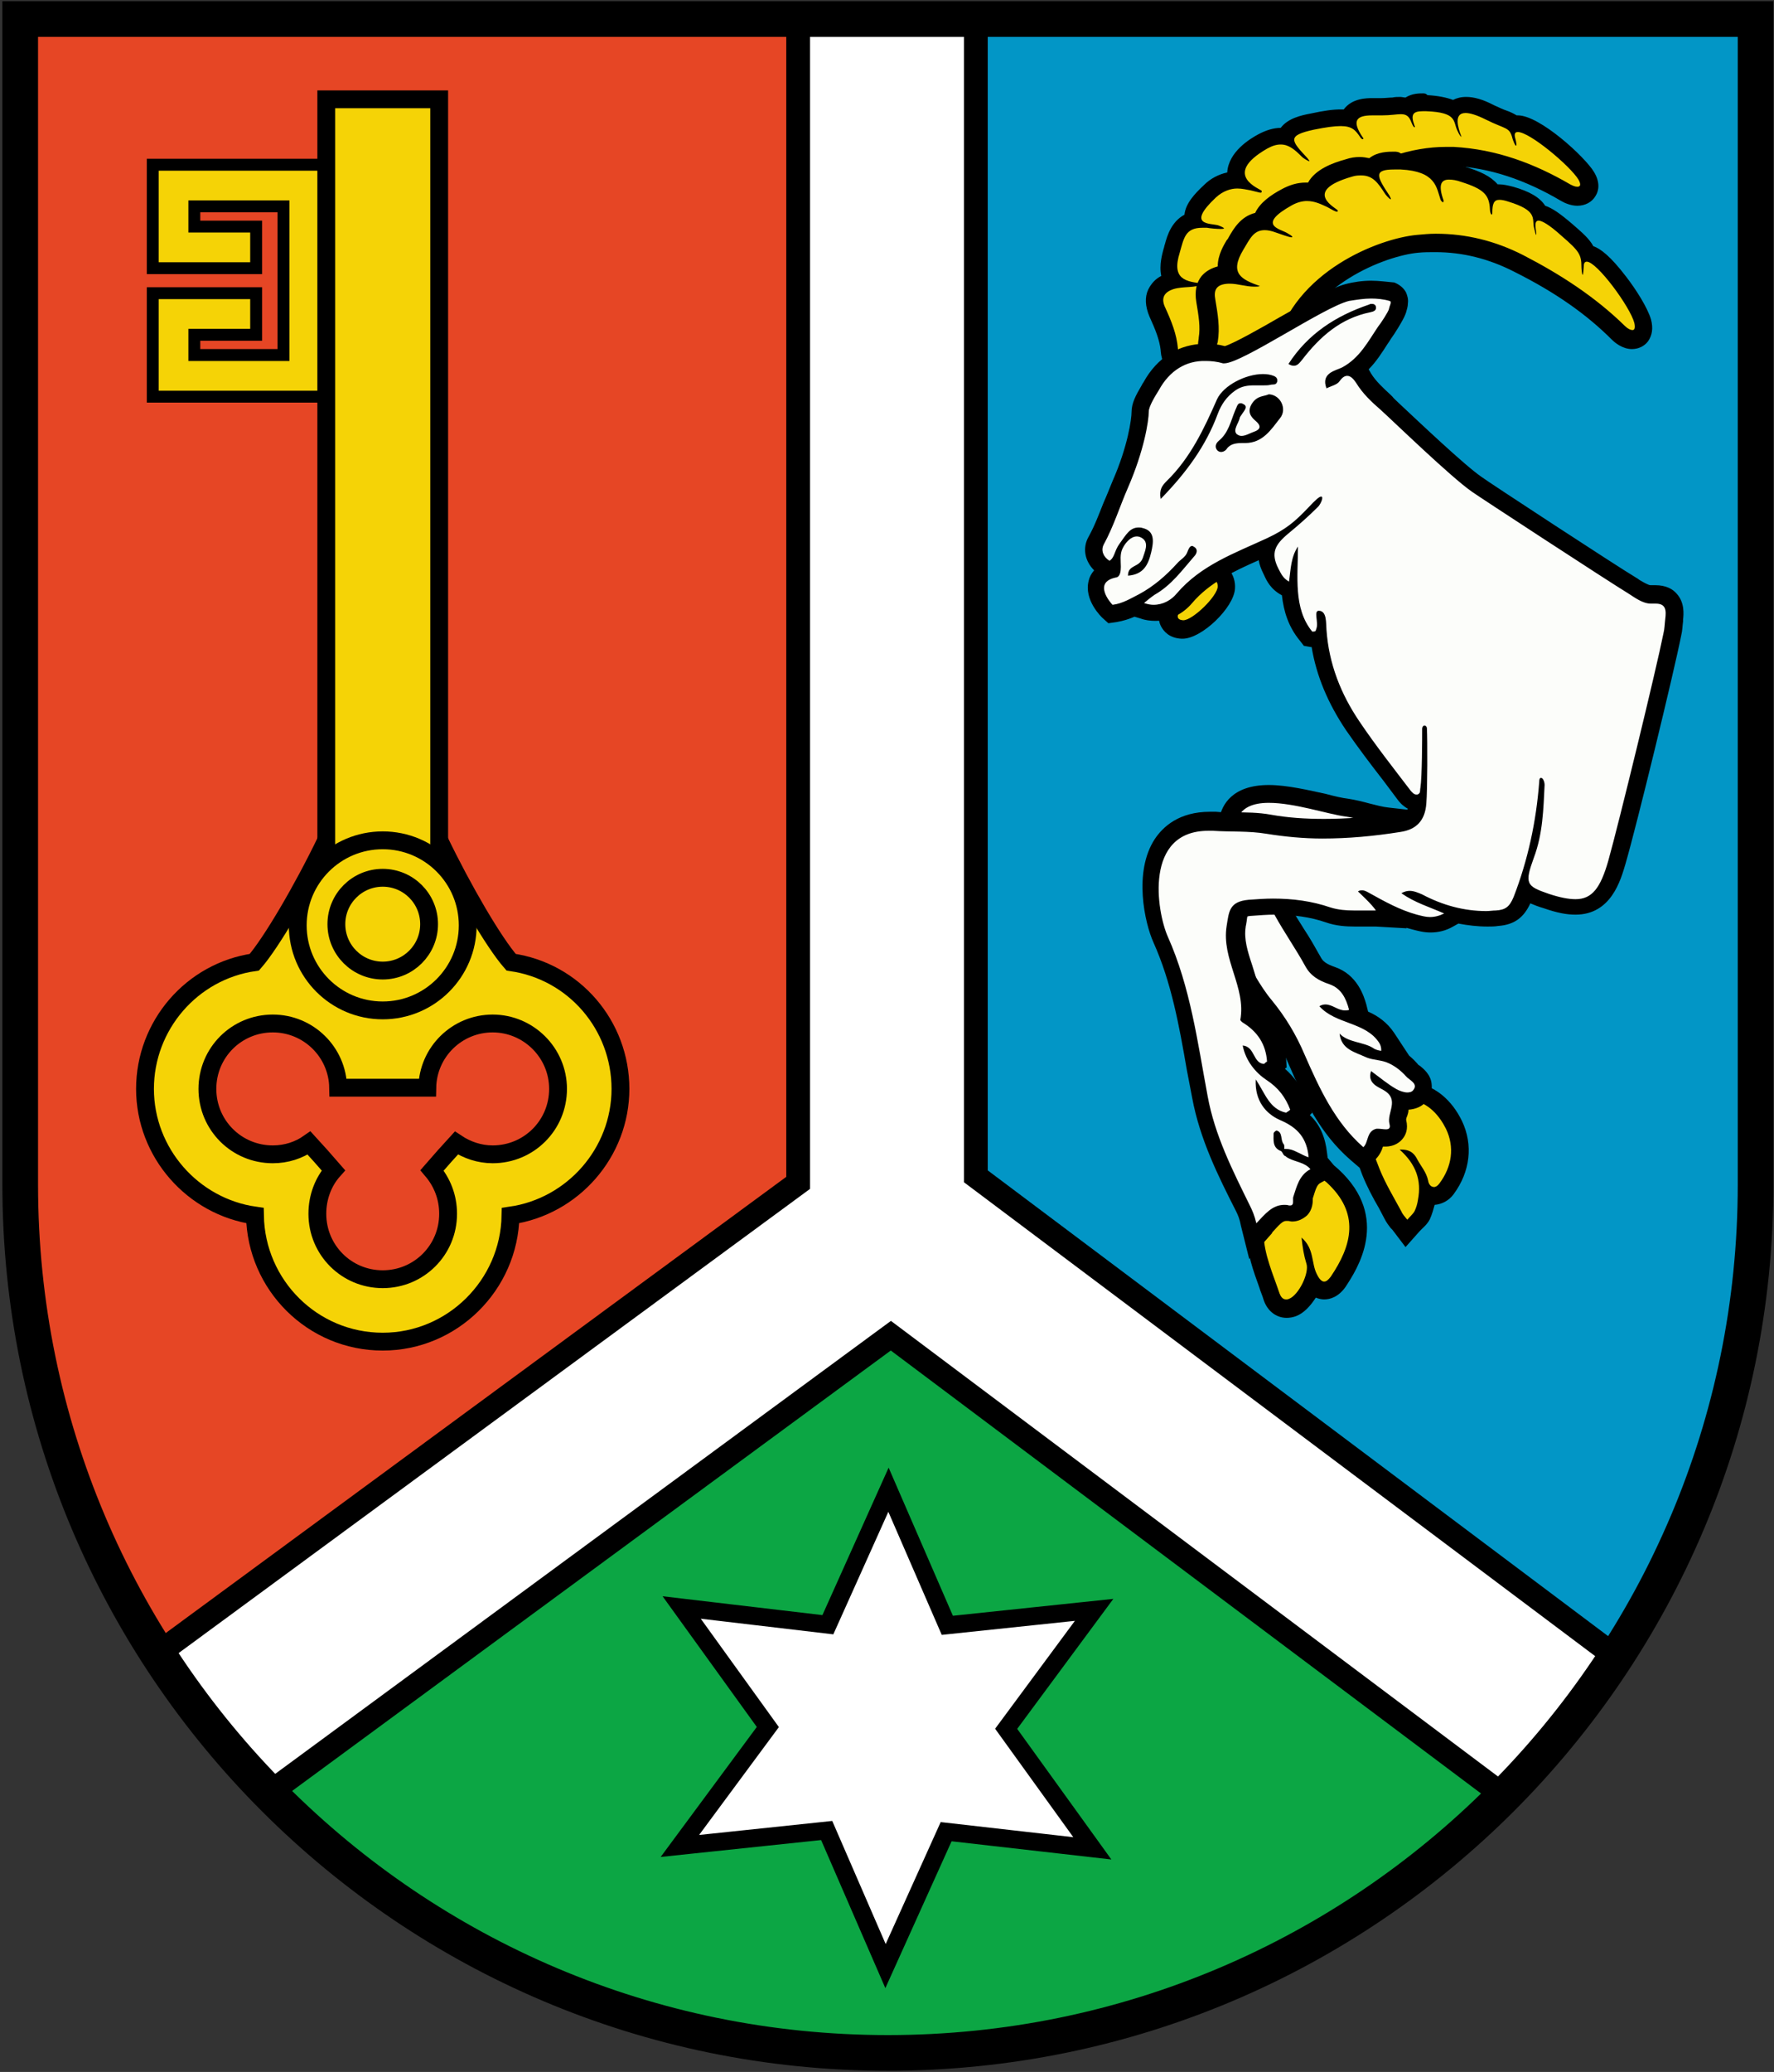 <?xml version="1.0" encoding="utf-8"?>
<!-- Generator: Adobe Illustrator 19.2.1, SVG Export Plug-In . SVG Version: 6.00 Build 0)  -->
<svg version="1.1" id="Layer_1" xmlns="http://www.w3.org/2000/svg" xmlns:xlink="http://www.w3.org/1999/xlink" x="0px" y="0px"
	 viewBox="0 0 298.5 348.4" style="enable-background:new 0 0 298.5 348.4;" xml:space="preserve">
<rect x="0" y="0" width="298.5" height="348.4" fill="#333333" stroke="none"/>
<style type="text/css">
	.st0{fill:#E64625;}
	.st1{fill:#0296C6;}
	.st2{fill:#0CA644;}
	.st3{fill:#FFFFFF;stroke:#000000;stroke-width:4;stroke-miterlimit:10;}
	.st4{fill:#FFFFFF;stroke:#000000;stroke-width:3;stroke-miterlimit:10;}
	.st5{fill:#F5D306;stroke:#000000;stroke-width:3;stroke-miterlimit:10;}
	.st6{fill:#F5D306;}
	.st7{fill:#FCFDFA;}
	.st8{fill:none;stroke:#000000;stroke-width:6;stroke-miterlimit:10;}
</style>
<g>
	<path class="st0" d="M149.3,3.2H3.4v196c0,29,13.5,62.9,28.1,85.7l118-77.8L149.3,3.2z"/>
	<path class="st1" d="M295.4,3.2H149.3l0.2,203.9l113,82.8c14.8-22.9,32.9-61.4,32.9-90.7V3.2z"/>
	<path class="st2" d="M31.5,284.9c33.5,41.5,77.1,60.3,117.9,60.3c40.5,0,93.1-25.8,113.1-55.3l-113-82.8L31.5,284.9z"/>
	<path class="st3" d="M164.3,3.2h-30v195.7L26.5,278.1c5.4,8.5,11.7,16.3,18.8,23.4l104.6-76.9L253.1,302c7-7.1,13.4-14.9,18.8-23.4
		l-107.7-80.8V3.2H164.3z"/>
</g>
<polygon class="st4" points="159.4,273.3 184.1,270.7 169.3,290.7 183.8,310.8 159.2,308 149,330.6 139.1,307.8 114.4,310.4 
	129.2,290.4 114.7,270.3 139.3,273.2 149.5,250.5 "/>
<g>
	<g>
		<g>
			<path class="st5" d="M86,161.8c-2.9-3.3-8.1-12.2-12.1-20.5l-9.5-19.9l-9.5,19.9c-4,8.3-9.3,17.3-12.1,20.5
				c-10.5,1.5-18.4,10.6-18.4,21.3s8,19.8,18.5,21.3c0.2,11.7,9.7,21.2,21.5,21.2c11.7,0,21.3-9.5,21.5-21.2
				c10.5-1.5,18.5-10.6,18.5-21.3S96.6,163.3,86,161.8z M82.9,194.1c-2.2,0-4.3-0.7-6.1-1.9l-2,2.2l-2.1,2.4c1.7,2,2.7,4.5,2.7,7.3
				c0,6.1-4.9,11-11,11c-6.1,0-11-4.9-11-11c0-2.8,1-5.4,2.7-7.3l-2.1-2.4l-2-2.2c-1.7,1.2-3.8,1.9-6.1,1.9c-6.1,0-11-4.9-11-11
				c0-6.1,4.9-11,11-11c6,0,10.9,4.8,11,10.8h7.5h7.5c0.1-6,5-10.8,11-10.8s11,4.9,11,11C93.9,189.2,89,194.1,82.9,194.1z"/>
		</g>
	</g>
	<g>
		<g>
			<polygon class="st6" points="25.7,66.7 25.7,49.3 43.1,49.3 43.1,56.3 32.7,56.3 32.7,59.7 47.7,59.7 47.7,34.7 32.7,34.7 
				32.7,38.1 43.1,38.1 43.1,45.1 25.7,45.1 25.7,27.7 57.7,27.7 57.7,66.7 			"/>
			<path d="M56.7,28.7v37h-30V50.3h15.4v5h-8.4h-2v2v1.4v2h2h13h2v-2v-23v-2h-2h-13h-2v2v1.4v2h2h8.4v5H26.7V28.7H56.7 M58.7,26.7
				h-34v19.4h19.4v-9H33.7v-1.4h13v23h-13v-1.4h10.4v-9H24.7v19.4h34V26.7L58.7,26.7z"/>
		</g>
	</g>
	<g>
		<rect x="54.9" y="16.7" class="st6" width="19" height="143.3"/>
		<path d="M72.4,18.2v140.3h-16V18.2H72.4 M75.4,15.2h-3h-16h-3v3v140.3v3h3h16h3v-3V18.2V15.2L75.4,15.2z"/>
	</g>
	<g>
		<circle class="st5" cx="64.4" cy="155.6" r="14.3"/>
		<circle class="st5" cx="64.4" cy="155.4" r="7.8"/>
	</g>
</g>
<g>
	<g>
		<path class="st6" d="M198.9,105.8c-1.3-0.1-1.9-0.7-2.1-1.2c-0.6-1.2,0.1-2.4,0.3-2.8c1.5-2.6,3.8-4.2,5.9-5.4
			c0.4-0.2,0.8-0.4,1.2-0.4c0.6,0,1.1,0.2,1.5,0.6c0.4,0.5,0.7,1.2,0.6,2c-0.1,2.4-4.9,7.1-7.3,7.1L198.9,105.8z"/>
		<path d="M204.3,97.6c0.4,0,0.6,0.5,0.6,1c0,1.6-4.2,5.7-5.8,5.7l0,0c-1.6-0.1-0.7-1.4-0.5-1.7c1.3-2.2,3.3-3.6,5.4-4.9
			C204,97.7,204.2,97.6,204.3,97.6 M204.3,94.6c-0.7,0-1.3,0.2-2,0.6c-2.3,1.3-4.8,3.1-6.5,5.9c-0.9,1.6-1.1,3-0.4,4.3
			c0.4,0.7,1.3,1.9,3.4,2h0.1h0.1c3.2,0,8.6-5.2,8.8-8.4l0,0c0.1-1.2-0.3-2.4-1-3.2C206.2,95,205.3,94.6,204.3,94.6L204.3,94.6z"/>
	</g>
	<g>
		<g>
			<path class="st6" d="M216.6,220.2c-0.5,0-1.9-0.2-2.5-2.1c-0.2-0.7-0.5-1.4-0.7-2c-1-2.7-2-5.4-2-8.5c0-1.4,0.4-2.7,1.3-3.5
				c0.8-0.8,2-1.3,3.3-1.3h0.3c0.7,0,0.8,0,0.9-0.9c0.1-0.8,0.3-1.7,0.7-2.6c0.9-2.6,2.7-2.9,3.4-2.9c1,0,2,0.4,2.9,1.3
				c7.2,6.6,4,13.4,1,17.9c-0.7,1-1.4,1.5-2.3,1.5l0,0c-0.7,0-1.4-0.4-2-1.1c-0.7,1.8-2.1,3.5-3.3,4
				C217.3,220.1,216.9,220.2,216.6,220.2z"/>
			<path d="M221.3,197.9c0.6,0,1.2,0.3,1.9,0.9c5.7,5.2,4.3,10.6,0.7,15.9c-0.4,0.5-0.7,0.8-1.1,0.8c-0.4,0-0.8-0.4-1.2-1.2
				c-1-1.9-0.4-4.3-2.6-6.2c0.2,1.8,0.4,3,0.8,4.3c0.6,1.6-1.3,5.4-2.9,6c-0.2,0.1-0.4,0.1-0.5,0.1c-0.6,0-0.9-0.5-1.1-1
				c-1.1-3.3-2.6-6.5-2.7-10.1c0-2.1,1.2-3.3,3.1-3.3h0.1c0.1,0,0.1,0,0.2,0c1.6,0,2.2-0.7,2.4-2.2c0.1-0.8,0.3-1.6,0.6-2.3
				C219.7,198.5,220.5,197.9,221.3,197.9 M221.3,194.9c-2.1,0-4,1.4-4.8,3.8c-0.3,0.9-0.5,1.7-0.7,2.5c-1.7,0-3.2,0.6-4.3,1.7
				c-0.8,0.8-1.7,2.2-1.7,4.6c0,3.3,1.1,6.2,2.1,9c0.2,0.7,0.5,1.3,0.7,2c0.6,1.9,2.1,3.1,3.9,3.1c0.5,0,1.1-0.1,1.6-0.3
				c1.3-0.5,2.4-1.7,3.3-3.1c0.5,0.2,1,0.3,1.4,0.3c1,0,2.4-0.4,3.6-2.1c1.9-2.9,7.7-11.6-1.2-19.8
				C223.7,195.2,222.3,194.9,221.3,194.9L221.3,194.9z"/>
		</g>
		<g>
			<path class="st6" d="M235.6,205.9c-0.1-0.1-0.2-0.3-0.3-0.4c-0.3-0.3-0.6-0.7-0.9-1.2c-0.3-0.6-0.7-1.3-1-1.9
				c-1-1.7-2-3.5-2.7-5.5c-1-2.7-1.7-4.5-0.8-5.9c0.8-1.2,2.3-1.3,3.8-1.3c0.1,0,0.1,0,0.2,0c-0.1-0.9-0.2-1.7-0.2-2.6
				c0-1.5,0.5-2.4,1-2.9c0.4-0.4,1.2-0.9,2.4-0.9c0.3,0,0.6,0,0.9,0.1c2.8,0.6,5.1,2.5,6.7,5.6c1.7,3.5,1.3,7.3-1.2,10.8
				c-0.6,0.7-1.3,1.2-2.1,1.2c-0.4,0-0.7-0.1-1-0.3c0,0.4-0.1,0.7-0.2,1.1v0.2c-0.1,0.7-0.3,1.5-0.7,2.2c-0.3,0.6-0.7,1-1.1,1.3
				c-0.1,0.1-0.2,0.2-0.3,0.3l-1.2,1.3L235.6,205.9z"/>
			<path d="M237,184.9c0.2,0,0.4,0,0.7,0.1c2.7,0.5,4.5,2.6,5.6,4.8c1.5,3.1,1,6.4-1.1,9.2c-0.3,0.4-0.6,0.6-0.9,0.6
				c-0.5,0-0.9-0.4-1-1.1c-0.3-1.4-1.2-2.4-1.8-3.5c-0.4-0.8-1-1.7-2.7-1.7c-0.1,0-0.2,0-0.3,0c2.8,2.5,3.7,5.2,3.1,8.4
				c-0.1,0.7-0.3,1.4-0.6,2c-0.3,0.5-0.8,0.9-1.2,1.4c-0.4-0.5-0.8-0.9-1-1.4c-1.3-2.4-2.7-4.7-3.7-7.2c-1.7-4.3-1.8-5.1,1.6-5.1
				c0.6,0,1.3,0,2.2,0.1c-0.6-1.4-0.6-2.8-0.7-4.1C235.1,185.8,235.7,184.9,237,184.9 M237,181.9L237,181.9c-1.4,0-2.5,0.5-3.4,1.4
				c-0.7,0.7-1.5,1.9-1.4,4c0,0.4,0,0.7,0,1.1c-1.2,0.1-2.7,0.5-3.6,1.9c-1.4,2-0.5,4.2,0.6,7.2c0.8,2,1.8,3.9,2.8,5.6
				c0.3,0.6,0.7,1.3,1,1.9c0.3,0.6,0.7,1.1,1,1.5c0.1,0.1,0.2,0.2,0.3,0.3l2.2,2.9l2.4-2.7c0.1-0.1,0.2-0.2,0.3-0.3
				c0.4-0.4,1-0.9,1.4-1.7c0.4-0.9,0.6-1.7,0.8-2.4c1.2-0.1,2.4-0.7,3.2-1.8c2.8-3.8,3.3-8.3,1.4-12.3c-1.7-3.5-4.4-5.8-7.7-6.4
				C237.8,182,237.4,181.9,237,181.9L237,181.9L237,181.9z"/>
		</g>
	</g>
	<g>
		<path class="st6" d="M199,61.5c-0.8,0-2.1-0.4-2.3-2.7s-1.1-4.4-2-6.3c-0.6-1.3-0.7-2.3-0.2-3.3c0.4-0.9,1.3-1.6,2.6-2
			c0.1,0,0.1,0,0.2-0.1c-0.8-1.2-0.9-2.8-0.2-5c0.1-0.2,0.1-0.5,0.2-0.7c0.5-1.7,1.1-3.7,3.4-4.4c-0.3-1.3,0.6-2.8,2.9-4.9
			c1.3-1.2,2.8-1.8,4.6-1.9c-0.1-0.3-0.2-0.7-0.2-1c0-1.9,1.4-3.6,4.5-5.4c1.1-0.6,2.1-0.9,3.1-0.9c0.3,0,0.6,0,0.8,0.1l0,0
			c0.5-1.5,2.4-2,4.4-2.5c2.2-0.4,3.6-0.6,4.8-0.6c0.5,0,0.9,0,1.3,0.1c0-0.1,0.1-0.3,0.2-0.4c0.8-1.4,2.5-1.6,3.8-1.6
			c0.2,0,0.5,0,0.8,0s0.5,0,0.8,0c0.8,0,1.4-0.1,2-0.1c0.5,0,0.9-0.1,1.2-0.1c0.5,0,0.9,0.1,1.3,0.2c0.8-0.8,2-0.8,2.6-0.8
			c0.2,0,0.4,0,0.6,0c2.2,0.1,3.6,0.4,4.6,1c0.4-0.4,1-0.8,2.1-0.8c1,0,2.4,0.4,4.1,1.3c1,0.5,1.7,0.8,2.2,1c0.8,0.3,1.4,0.6,1.9,1
			c0.2-0.1,0.4-0.1,0.6-0.1c2.8,0,10.1,6.4,11.5,8.8c0.6,1,0.7,1.8,0.3,2.5c-0.3,0.6-1,1-1.8,1c-0.9,0-1.7-0.4-2-0.6
			c-6.3-3.7-12.5-5.7-18.9-6.1c-0.4,0-0.8,0-1.2,0c-5,0-10.6,1.7-16.1,4.9c-7.1,4.1-17.7,14.4-17.7,25.7V58l-1.2,0.3
			c-0.6,0.1-1.9,0.7-3.2,1.2c-1.7,0.7-3.7,1.4-5.2,1.9C199.5,61.4,199.3,61.5,199,61.5z"/>
		<path d="M239.4,18.7c0.2,0,0.4,0,0.6,0c5.2,0.2,4.5,1.7,5.2,3.2c0.3,0.7,0.6,1.1,0.7,1.1c0,0,0-0.1-0.1-0.3
			c-0.4-1.1-1.3-3.7,0.8-3.7c0.7,0,1.8,0.3,3.4,1.1c3.4,1.7,4,1.2,4.5,3.2c0.1,0.3,0.4,1.2,0.6,1.2c0.1,0,0.1-0.4-0.2-1.5
			c-0.1-0.6,0.1-0.8,0.5-0.8c2,0,8.8,5.7,10.2,8c0.5,0.9,0.3,1.2-0.2,1.2c-0.4,0-0.8-0.2-1.2-0.4c-6-3.5-12.4-5.9-19.6-6.3
			c-0.4,0-0.9,0-1.3,0c-5.9,0-11.8,2.2-16.9,5.1c-6.2,3.6-18.5,14-18.5,27c-1.5,0.3-5.7,2.3-8.5,3.1c-0.1,0-0.3,0.1-0.4,0.1
			c-0.7,0-0.8-0.9-0.8-1.4c-0.2-2.4-1.1-4.6-2.1-6.8c-0.7-1.4-0.5-2.6,1.4-3.2c1.7-0.5,3.5-0.1,5.2-0.9c-3.2-0.3-5.6-0.7-4.2-5.2
			c0.7-2.4,0.9-4.2,3.8-4.2c0.2,0,0.5,0,0.8,0c0.5,0.1,1.6,0.2,2.3,0.2s0.9-0.1-0.4-0.6c-1.3-0.4-5.5,0.1-0.4-4.7
			c1.2-1.1,2.5-1.5,3.6-1.5c0.8,0,1.6,0.2,2.2,0.3c0.9,0.2,1.5,0.4,1.7,0.4s0.2-0.1,0.2-0.3c-0.1-0.3-6.9-2.6,0.9-7.1
			c0.9-0.5,1.6-0.7,2.3-0.7c1.4,0,2.4,0.9,3.6,2.1c0.2,0.2,1,0.7,1.2,0.7c0.1,0,0-0.1-0.3-0.5c-2.8-3-3.5-3.8,1.1-4.8
			c2-0.4,3.4-0.6,4.5-0.6c1.9,0,2.5,0.7,3.3,1.9c0.1,0.2,0.3,0.3,0.4,0.3c0.1,0,0.2-0.1,0-0.3c-1.9-2.8-1.1-3.7,1.6-3.7
			c0.2,0,0.4,0,0.7,0s0.6,0,0.9,0c1.5,0,2.5-0.2,3.2-0.2c0.9,0,1.4,0.3,1.8,1.4c0.2,0.5,0.4,0.8,0.5,0.8s0.1-0.1,0-0.3
			C237.3,19.2,237.8,18.7,239.4,18.7 M239.4,15.7c-0.6,0-1.8,0-2.9,0.7c-0.3,0-0.6-0.1-0.9-0.1c-0.4,0-0.9,0-1.3,0.1
			c-0.5,0-1.2,0.1-1.9,0.1c-0.2,0-0.5,0-0.7,0c-0.3,0-0.6,0-0.8,0l0,0c-0.9,0-3.4,0-4.8,1.9c-0.1,0-0.3,0-0.5,0
			c-1.3,0-2.8,0.2-5.1,0.7c-1.6,0.3-3.8,0.8-5,2.4c-1.2,0-2.5,0.4-3.8,1.1s-5,2.9-5.2,6.4c-1.4,0.3-2.8,1-3.9,2.1
			c-1.6,1.5-3.1,3.1-3.3,5c-2.2,1.2-2.9,3.5-3.3,5c-0.1,0.2-0.1,0.5-0.2,0.7c-0.2,0.8-0.8,2.7-0.4,4.6c-1,0.5-1.7,1.3-2.2,2.3
			c-0.6,1.3-0.5,2.8,0.2,4.5c1,2.2,1.7,3.9,1.9,5.7V59c0.3,3.9,3.2,4.1,3.8,4.1c0.4,0,0.8-0.1,1.2-0.2c1.7-0.5,3.6-1.2,5.4-1.9
			c1.1-0.4,2.6-1,3-1.1l2.3-0.5V57c0-12,12.2-21.7,17-24.4c5.4-3.1,10.7-4.7,15.4-4.7c0.4,0,0.8,0,1.1,0c6.1,0.3,12.1,2.3,18.2,5.9
			c0.5,0.3,1.6,0.8,2.7,0.8c1.3,0,2.5-0.6,3.1-1.7c0.5-0.8,0.8-2.2-0.3-4c-1.5-2.5-9.1-9.5-12.8-9.5c-0.1,0-0.2,0-0.2,0
			c-0.5-0.3-1.1-0.6-1.7-0.8c-0.6-0.2-1.2-0.5-2.1-0.9c-1.9-1-3.4-1.4-4.7-1.4c-0.9,0-1.6,0.2-2.2,0.5c-1.1-0.4-2.5-0.7-4.3-0.8
			C239.9,15.7,239.7,15.7,239.4,15.7L239.4,15.7L239.4,15.7L239.4,15.7z"/>
	</g>
	<g>
		<path class="st6" d="M205.5,60.4c-1,0-1.5-0.4-1.8-0.8c-0.7-0.9-0.5-1.9-0.4-2.5c0.4-2.1,0.1-4.2-0.4-6.6
			c-0.2-1.4-0.1-2.4,0.6-3.2c0.6-0.8,1.6-1.2,3-1.3c0.1,0,0.1,0,0.2,0c-0.5-1.4-0.1-2.9,1.1-4.9c0.1-0.2,0.3-0.4,0.4-0.6
			c0.9-1.6,2-3.3,4.3-3.4c0.1-1.3,1.3-2.5,4-4c1.1-0.6,2.2-0.9,3.3-0.9c0.5,0,1,0.1,1.5,0.2c0-0.1,0-0.1,0-0.2
			c0.4-2.2,3.4-3.3,5.6-4c0.7-0.2,1.4-0.3,2-0.3c0.8,0,1.4,0.2,2,0.4c0.7-1.2,2.2-1.3,3.7-1.3c0.4,0,0.8,0,1.2,0
			c3.3,0.2,5.1,1,6.2,2.2c0.4-0.3,1-0.5,1.8-0.5c0.7,0,1.5,0.2,2.6,0.5c2.5,0.8,4.2,1.6,5.1,3.1c0.3-0.1,0.5-0.1,0.9-0.1
			c0.5,0,1.1,0.1,2,0.4c3,0.9,4.3,1.9,4.9,3.1c0.9,0.1,2,0.7,4.6,2.9c1.9,1.6,3,2.6,3.5,3.9c3,0.4,8.6,9.1,9.3,11.4
			c0.1,0.4,0.4,1.5-0.2,2.4c-0.4,0.5-0.9,0.7-1.5,0.7c-1.1,0-2-0.8-2.4-1.2c-4.3-4.3-9.7-8-16.8-11.6c-4.5-2.3-9.2-3.5-14-3.5
			c-1,0-2,0.1-3.1,0.2c-6,0.6-19.5,5.7-22.5,17.6l-0.3,1.2h-1.2c-0.7,0-2,0.2-3.4,0.3C209.3,60.1,207.2,60.4,205.5,60.4L205.5,60.4z
			"/>
		<path d="M234.6,28.5c0.3,0,0.7,0,1.1,0c5.9,0.3,6,3,6.7,5.1c0.1,0.2,0.3,0.4,0.4,0.4c0.1,0,0.1-0.1,0.1-0.3
			c-0.9-2.5-0.5-3.5,0.9-3.5c0.6,0,1.3,0.1,2.1,0.4c3.8,1.2,4.7,2.2,4.8,4.6c0,0.5,0.2,0.9,0.3,0.9c0,0,0.1-0.1,0.1-0.3
			c0-1.6,0.3-2.2,1.2-2.2c0.4,0,0.9,0.1,1.5,0.3c4.9,1.5,4,2.8,4.3,4.3c0.2,0.8,0.3,1.3,0.4,1.3c0,0,0-0.1,0-0.3
			c-0.1-0.9-0.4-2.1,0.4-2.1c0.5,0,1.7,0.6,3.9,2.6c2.9,2.5,3.3,3.1,3.3,5.2c0,0.3,0.1,1.3,0.2,1.3s0.1-0.4,0.2-1.5
			c0-0.5,0.2-0.7,0.5-0.7c1.7,0,7.3,7.6,8,10.3c0.2,0.9,0,1.2-0.3,1.2c-0.4,0-0.9-0.3-1.3-0.7c-5-4.9-10.9-8.7-17.1-11.9
			c-4.7-2.4-9.6-3.6-14.7-3.6c-1.1,0-2.1,0.1-3.2,0.2c-6.4,0.6-20.6,6.1-23.8,18.7h-0.1c-1.6,0-6,0.8-8.9,0.9l0,0
			c-1.1,0-0.9-1-0.7-1.6c0.4-2.4,0-4.7-0.4-7.1c-0.3-1.6,0.1-2.6,2.2-2.7c0.1,0,0.1,0,0.2,0c1.4,0,2.7,0.5,4.2,0.5
			c0.3,0,0.6,0,0.9-0.1c-3.1-1.1-5.2-2.1-2.8-6.1c1.1-1.8,1.7-3.3,3.6-3.3c0.5,0,1.1,0.1,1.9,0.4c0.6,0.2,2.2,0.8,2.6,0.8
			c0.3,0,0.2-0.2-0.7-0.7c-1.1-0.7-5.3-1.3,0.8-4.7c0.9-0.5,1.8-0.7,2.5-0.7c1.4,0,2.5,0.6,3.4,1c0.9,0.5,1.4,0.8,1.7,0.8
			c0.1,0,0.1-0.1,0.1-0.2c0-0.3-6.3-3.2,2.4-5.7c0.6-0.2,1.1-0.2,1.6-0.2c1.9,0,2.8,1.3,3.9,3c0.1,0.2,0.8,1,1,1
			c0.1,0,0-0.2-0.2-0.6C231.6,29.6,231.1,28.5,234.6,28.5 M234.6,25.5L234.6,25.5c-1,0-2.8,0-4.2,1.1c-0.5-0.1-1-0.2-1.6-0.2
			c-0.8,0-1.5,0.1-2.4,0.4c-2.2,0.6-5.1,1.7-6.3,3.9c-0.1,0-0.3,0-0.4,0c-1.4,0-2.7,0.4-4,1.1c-1.9,1-3.7,2.3-4.5,4
			c-2.4,0.6-3.6,2.6-4.4,4c-0.1,0.2-0.2,0.4-0.4,0.6c-0.4,0.7-1.5,2.4-1.5,4.4c-1.1,0.3-2,0.8-2.7,1.6c-0.9,1.1-1.2,2.6-0.9,4.4
			c0.4,2.4,0.7,4.2,0.4,6v0.1c-0.1,0.6-0.4,2.3,0.7,3.7c0.7,0.9,1.8,1.3,3,1.3l0,0h0.1c1.7,0,3.8-0.3,5.7-0.5
			c1.3-0.2,2.6-0.3,3.2-0.3l2.4,0.1l0.6-2.3c2.8-11,15.8-15.9,21.2-16.4c1-0.1,1.9-0.1,2.9-0.1c4.6,0,9,1.1,13.3,3.3
			c7,3.5,12.2,7.2,16.4,11.4c0.5,0.5,1.8,1.6,3.4,1.6c1.1,0,2.1-0.5,2.7-1.3c0.7-1,0.9-2.2,0.5-3.7c-0.6-2-2.5-5-4.2-7.2
			c-2.6-3.4-4.3-4.7-5.5-5.1c-0.7-1.3-1.9-2.3-3.5-3.7c-2.1-1.8-3.4-2.7-4.6-3.1c-0.9-1.4-2.6-2.4-5.4-3.2c-0.8-0.2-1.6-0.4-2.4-0.4
			c-0.1,0-0.2,0-0.2,0c-1.2-1.4-3-2.2-5.3-2.9c-1.2-0.4-2.2-0.5-3-0.5c-0.6,0-1.1,0.1-1.5,0.2c-1.4-1.1-3.4-1.8-6.4-1.9
			C235.4,25.5,234.9,25.5,234.6,25.5L234.6,25.5L234.6,25.5z"/>
	</g>
	<g>
		<g>
			<path class="st7" d="M222.8,141.1c-5,0-10.1-0.5-15-1.4l-1.5-0.3l0.3-1.5c0.4-2,2-4.3,6.9-4.3c3,0,6.5,0.8,9.3,1.5
				c1.4,0.3,2.8,0.7,3.8,0.8c1.2,0.2,2.3,0.5,3.4,0.8c1.2,0.3,2.3,0.6,3.5,0.8l12.5,1.4l-12.5,1.6
				C230,140.8,226.4,141.1,222.8,141.1C222.9,141.1,222.9,141.1,222.8,141.1z"/>
			<path d="M213.5,135c4.3,0,9.9,1.9,12.9,2.3c2.3,0.3,4.5,1.3,6.9,1.5c-3.5,0.4-7,0.7-10.5,0.7c-4.9,0-9.8-0.4-14.7-1.4
				C208.7,135.8,210.8,135,213.5,135 M213.5,132c-6.2,0-7.9,3.4-8.3,5.5l-0.7,3l3.1,0.6c5,0.9,10.2,1.4,15.3,1.4
				c3.6,0,7.2-0.2,10.9-0.7l24.9-3.2l-25-2.8c-1-0.1-2.1-0.4-3.3-0.7c-1.1-0.3-2.3-0.6-3.6-0.8c-0.9-0.1-2.2-0.4-3.7-0.8
				C220.3,132.9,216.6,132,213.5,132L213.5,132z"/>
		</g>
		<g>
			<path class="st7" d="M228.3,194c-4.9-4.3-7.6-9.9-10.3-16.1c-1.4-3.3-3.2-6.2-5.3-8.7c-1.2-1.5-2.2-3.1-3.2-4.7
				c-0.7-1.2-1.4-2.3-2.2-3.4c-1.7-2.3-1.8-5.9-1-8.3c0.8-2.3,3.3-3.6,5.5-3.8c0.1,0,0.2,0,0.3,0c2.3,0,3.1,2.5,3.6,3.6
				c0.1,0.2,0.1,0.4,0.2,0.5c0.7,1.3,1.6,2.6,2.4,3.9c0.9,1.5,1.9,3,2.7,4.6c0.7,1.3,1.7,1.9,3.2,2.4c2.7,0.9,3.7,3.3,4.3,5.3
				l0.4,1.4l-0.5,0.2c1.8,0.7,3.7,1.7,5,3.6l1.5,2.3h-1c0,0.1,0,0.1,0,0.1l-0.1,0.3c0.2,0.1,0.3,0.1,0.5,0.2
				c1.2,0.6,2.5,1.5,3.4,2.6c0.1,0.1,0.2,0.2,0.3,0.3c0.5,0.4,1.4,1.1,1.4,2.1c0,0.4,0,1.1-0.7,1.8c-0.3,0.4-1,0.9-2.1,0.9
				c-0.4,0-0.7-0.1-1.1-0.1c0.1,0.9-0.1,1.7-0.3,2.2c-0.1,0.5-0.3,1-0.2,1.3c0.2,0.8,0.1,1.5-0.3,2c-0.3,0.3-0.8,0.8-1.7,0.8
				c-0.3,0-0.6,0-0.9-0.1c-0.1,0-0.3,0-0.4-0.1c-0.1,0-0.2,0.1-0.4,0.8c-0.2,0.6-0.4,1.3-1,1.9l-1,1L228.3,194z"/>
			<path d="M212.1,150.5c1.6,0,2,2.7,2.4,3.4c1.6,2.9,3.5,5.6,5.1,8.5c0.9,1.7,2.3,2.5,4.1,3.1c2,0.7,2.8,2.4,3.3,4.3
				c-0.2,0.1-0.5,0.1-0.7,0.1c-1.2,0-2.1-1-3.3-1c-0.3,0-0.7,0.1-1,0.3c2.8,3.1,7.8,2.6,10.1,6.2l0,0l0,0l0,0
				c0.4,0.7,0.3,1.3,0.3,1.3s-0.9-0.1-1.4-0.5c-1.6-1-4.2-0.9-5.6-2.4c0.3,2.7,2.6,3.1,4.5,4c1.2,0.5,2.6,0.4,3.8,1
				c1.1,0.5,2.1,1.3,2.9,2.2c0.5,0.6,2.1,1.2,1.2,2.3c-0.2,0.3-0.6,0.4-1,0.4c-0.6,0-1.4-0.3-1.9-0.6c-1.4-0.8-2.7-1.9-4.2-3
				c-0.7,2.1,1.3,2.7,2.1,3.2c2.8,1.6,0.5,3.8,1,5.7c0.2,0.7-0.1,0.9-0.6,0.9c-0.4,0-0.9-0.1-1.3-0.1c-0.1,0-0.2,0-0.3,0
				c-1.7,0.4-1.3,2.3-2.2,3.1c-4.8-4.2-7.4-9.9-9.9-15.6c-1.4-3.3-3.2-6.3-5.5-9.1c-2.1-2.5-3.4-5.4-5.3-8c-1.4-1.9-1.5-5-0.8-7
				c0.5-1.6,2.4-2.6,4.2-2.8C212,150.5,212,150.5,212.1,150.5 M212.1,147.5L212.1,147.5c-0.1,0-0.3,0-0.4,0
				c-2.7,0.2-5.8,1.8-6.8,4.8c-0.9,2.7-0.8,6.8,1.3,9.7c0.7,1,1.4,2.1,2.1,3.2c1,1.6,2,3.3,3.3,4.9c2,2.4,3.7,5.1,5,8.3
				c2.8,6.5,5.5,12.2,10.7,16.7l2.1,1.8l2-1.9c0.7-0.7,1.1-1.5,1.3-2.2c0.1,0,0.3,0,0.4,0c1.6,0,2.5-0.8,2.9-1.3
				c0.5-0.6,1-1.6,0.6-3.2c0-0.2,0.1-0.5,0.2-0.7c0.1-0.3,0.2-0.6,0.2-1c1.2-0.1,2.2-0.5,2.9-1.3c0.8-0.8,1.1-1.9,1-2.9
				c-0.1-1.7-1.4-2.7-2-3.2c-0.1,0-0.1-0.1-0.2-0.1c-0.5-0.6-1-1.1-1.6-1.6l-2.5-3.8c-1.2-1.8-2.8-2.9-4.4-3.6l-0.3-1.2
				c-0.4-1.4-1.5-5-5.3-6.3c-1.4-0.5-2-0.9-2.4-1.7c-0.9-1.6-1.8-3.2-2.8-4.7c-0.8-1.3-1.6-2.5-2.3-3.8c0-0.1-0.1-0.2-0.1-0.3
				C216.6,150.9,215.4,147.5,212.1,147.5L212.1,147.5z"/>
		</g>
		<g>
			<path class="st7" d="M210.1,206c-0.3-1.3-0.6-2.1-1-2.7c-2.9-5.9-6-12-7.3-18.8c-0.3-1.5-0.6-3.1-0.9-4.7
				c-1.3-7.3-2.7-14.9-5.7-21.8c-1.4-3.1-3.1-11,0.1-16c1.2-1.8,3.5-3.9,8-3.9c0.3,0,0.6,0,0.9,0c1,0.1,2,0.1,3,0.1
				c2,0,4.1,0.1,6.2,0.4c2.9,0.5,5.9,0.7,9.1,0.7c3.8,0,7.9-0.3,12.9-1c2-0.3,2.9-1.2,3.1-3.3c-0.1,0-0.1,0-0.2,0
				c-1.2,0-1.8-0.9-2.1-1.2c-0.8-1.1-1.6-2.1-2.4-3.2c-2.1-2.7-4.2-5.6-6.2-8.5c-3.3-4.8-5.1-9.7-5.7-14.8c-0.3,0.2-0.7,0.2-0.8,0.2
				s-0.3,0-0.4,0l-0.6-0.1l-0.4-0.4c-1.9-2.3-2.5-4.9-2.7-7.6l-0.7-0.4c-1.4-0.8-2-1.9-2.3-2.7l-0.1-0.2c-0.8-1.6-0.9-2.9-0.7-4
				c-0.7,0.3-1.3,0.6-2,0.9c-4.5,2-8.7,3.9-11.9,7.6c-1.3,1.5-3.1,2.4-5,2.4c-0.7,0-1.4-0.1-2-0.3l-1.6-0.5c-0.9,0.4-1.9,0.8-3.1,1
				l-0.7,0.1l-0.5-0.5c0,0-2.5-2.4-1.8-4.8c0.2-0.7,0.7-1.6,2-2.1l-0.6-0.4c-1.8-1.1-2.4-3-1.5-4.7c1-1.9,1.8-3.8,2.6-5.9
				c0.4-1.2,0.9-2.4,1.4-3.6c2.7-6.2,3.3-11,3.3-12.2c0-1.1,0.7-2.3,1.5-3.7c0.1-0.2,0.2-0.4,0.3-0.6c2-3.7,5.3-5.7,9.2-5.7
				c1,0,2.1,0.1,3.2,0.4c1.3-0.1,6.6-3.1,10-5.1c4.3-2.5,8.3-4.8,10.5-5.4c1.4-0.4,2.7-0.5,4-0.5c1.2,0,2.4,0.2,3.5,0.5
				c0.5,0.1,0.9,0.5,1.1,0.9c0.2,0.3,0.2,0.6,0.2,1s-0.2,0.8-0.3,1.1c0,0.1-0.1,0.3-0.1,0.4c-0.2,0.8-1.9,3.3-2,3.4
				c-0.3,0.4-0.6,0.8-0.8,1.3c-1.2,1.8-2.3,3.6-4.2,5c0.4,0.3,0.9,0.8,1.3,1.5c0.9,1.5,2.2,2.7,3.5,3.9c0,0,1,0.9,1.5,1.4
				c3.3,3.1,11.1,10.5,14,12.4c0.9,0.6,23.1,15.1,26.2,17c0.2,0.1,0.4,0.2,0.6,0.4c0.8,0.5,1.7,1.1,2.5,1.1c0.1,0,0.1,0,0.2,0
				c0.2,0,0.4,0,0.6,0c1.1,0,1.9,0.3,2.4,0.9c0.8,0.9,0.8,2.1,0.7,3.3v0.3c-0.1,0.7-0.1,1.4-0.3,2.2c-1.2,6.1-7.5,31.9-9.4,38.4
				c-1,3.6-2.5,7.4-7,7.4c-1.3,0-2.9-0.3-5-1c-1.5-0.5-2.7-0.9-3.5-1.7c-0.2,0.5-0.3,0.9-0.5,1.4c-0.8,2.2-2,3.1-4.3,3.2
				c-0.6,0-1.2,0.1-1.7,0.1c-1.7,0-3.4-0.2-5.1-0.6l-1.3,0.7c-1,0.5-2,0.8-3.1,0.8c-1,0-1.9-0.2-2.6-0.4c-1.6-0.5-3.1-1.1-4.6-1.8
				l0.7,1.4l-2.6-0.2c-0.5,0-1,0-1.4,0s-0.7,0-1.1,0c-0.4,0-0.7,0-1.1,0c-1.4,0-2.9-0.1-4.4-0.6c-2.8-1-5.8-1.4-9.2-1.4
				c-1.2,0-2.5,0.1-3.9,0.2c-1.9,0.2-2,0.5-2.3,2.6l-0.1,0.6c-0.4,2.4,0.3,4.7,1.1,7.1c0.8,2.5,1.6,5,1.3,7.8
				c2.7,1.8,4.2,4.3,4.4,7.5l0.1,0.8l-1.2,0.9c0.1,0.1,0.2,0.1,0.3,0.2c2.1,1.4,3.5,3.2,4.5,5.6l0.4,1l-1.1,0.8
				c2.4,1.5,3.6,3.6,3.9,6.6l0.1,1.2l1.2,1.5l-1.6,0.9c-1.2,0.6-1.5,1.7-2,3.5l-0.1,0.3c0,0.1,0,0.1,0,0.2c0,0.5,0,1.3-0.6,1.9
				c-0.4,0.4-0.8,0.6-1.4,0.6c-0.1,0-0.3,0-0.5,0s-0.4-0.1-0.6-0.1c-1.2,0-2,0.9-3.4,2.5l-2,2.3L210.1,206z M213.9,67.9
				c-0.2,0.1-0.4,0.1-0.6,0.2c-0.6,0.1-0.8,0.2-1.1,0.6c-0.2,0.4-0.3,0.5,0.3,1c0.4,0.4,0.7,0.7,0.9,1.1c0.2-0.2,0.4-0.5,0.6-0.7
				c0.2-0.2,0.3-0.4,0.5-0.6c0.3-0.4,0.2-0.8,0.1-0.9C214.4,68.3,214.3,68,213.9,67.9z"/>
			<path d="M230.7,50.2c1,0,2.1,0.1,3.1,0.4c0.1,0,0.1,0.1,0.2,0.1c0,0.1,0,0.1,0,0.2c0,0.2-0.1,0.4-0.2,0.7c0,0.1-0.1,0.3-0.1,0.4
				c-0.1,0.4-1.3,2.3-1.8,2.9c-1.7,2.5-3.1,5.3-6.1,6.9c-1,0.5-3.6,0.9-2.6,3.5c0.8-0.4,1.8-0.6,2.2-1.2c0.5-0.7,0.9-0.9,1.3-0.9
				c0.6,0,1.1,0.6,1.5,1.2c1.1,1.8,2.6,3.2,4.1,4.5c2,1.8,11.9,11.4,15.4,13.8c0.5,0.4,23,15.1,26.3,17.1c1.1,0.7,2.4,1.7,3.8,1.7
				c0.1,0,0.2,0,0.3,0c0.2,0,0.3,0,0.5,0c1.7,0,1.8,1.1,1.6,2.6c-0.1,0.8-0.1,1.6-0.3,2.4c-1.2,6-7.5,31.9-9.3,38.3
				c-1.3,4.5-2.7,6.4-5.5,6.4c-1.2,0-2.7-0.3-4.5-0.9c-3.8-1.3-4.1-1.7-2.5-6.1c1.5-4,1.6-8.1,1.8-12.2c0-0.6-0.3-1.2-0.6-1.2
				c-0.2,0-0.3,0.2-0.3,0.6c-0.5,6.7-1.9,13.2-4.3,19.4c-0.7,1.7-1.4,2.2-3,2.3c-0.5,0-1.1,0.1-1.6,0.1c-3.8,0-7.4-1-10.8-2.8
				c-0.7-0.3-1.4-0.6-2.1-0.6c-0.4,0-0.9,0.1-1.4,0.4c2.3,1.6,4.7,2.3,7.2,3.4c-0.8,0.4-1.6,0.6-2.4,0.6c-0.7,0-1.4-0.2-2.2-0.4
				c-2.9-0.8-5.4-2.2-8.1-3.7c-0.5-0.3-0.9-0.4-1.1-0.4c-0.5,0-0.7,0.2-0.7,0.2s2.5,2.3,3,3.2c-0.5,0-1,0-1.5,0c-0.7,0-1.5,0-2.2,0
				c-1.3,0-2.6-0.1-3.9-0.5c-3.2-1.1-6.4-1.5-9.7-1.5c-1.3,0-2.7,0.1-4.1,0.2c-3.3,0.3-3.3,2-3.7,4.4c-0.9,5.6,3.3,10.3,2.3,15.8
				c0,0.1,0.3,0.4,0.5,0.5c2.4,1.5,3.8,3.6,4,6.5c-0.2,0.1-0.4,0.3-0.5,0.4c-1.9-0.1-1.5-2.9-3.6-3.1c0.5,2.6,2.2,4.6,4,5.8
				c2,1.3,3.2,2.9,4,5c-0.2,0.2-0.4,0.3-0.7,0.5c-2.8-0.6-3.5-3.2-5.1-5.6c-0.2,3.7,1.8,5.8,4,6.8c3.1,1.3,4.6,3.1,4.9,6.3
				c-0.7-0.2-1.3-0.6-2-0.9c-0.6-0.3-1.1-0.5-1.8-0.5c-0.1,0-0.2,0-0.3,0c0-0.1,0-0.1,0-0.2c0-0.1,0-0.1,0-0.2c0-0.1,0-0.3-0.1-0.4
				c-0.6-0.7-0.1-2-1.2-2.3l0,0c-0.1,0-0.5,0.3-0.5,0.5c0,1.1-0.2,2.3,1.1,2.9c0.1,0,0.2,0.1,0.2,0.1l0.1,0.1
				c0.1,0.2,0.2,0.3,0.3,0.5l0,0c0.1,0.1,0.2,0.2,0.3,0.2c0.2,0.2,0.4,0.3,0.6,0.4c1.2,0.6,2.7,0.7,3.6,1.8c-1.9,1-2.3,2.9-2.9,4.7
				c-0.1,0.5,0.2,1.4-0.5,1.4c-0.1,0-0.1,0-0.2,0c-0.3-0.1-0.6-0.1-0.8-0.1c-2,0-3.2,1.5-4.7,3.1c-0.3-1.3-0.7-2.2-1.1-3
				c-2.9-5.9-5.9-11.8-7.1-18.4c-1.7-9.1-2.9-18.3-6.7-26.8c-1.9-4.3-4-17.8,6.8-17.8c0.3,0,0.5,0,0.8,0c3,0.2,6,0,9,0.5
				c3.1,0.5,6.3,0.8,9.4,0.8c4.4,0,8.7-0.4,13.1-1.1c2.8-0.4,4.2-2,4.4-4.8c0.2-2.3,0.2-10.7,0.1-12.6c0-0.3-0.2-0.5-0.4-0.5
				s-0.4,0.2-0.4,0.6c0,1.4,0,8-0.3,9.9c-0.1,0.4,0.1,0.9-0.5,1.1c-0.1,0-0.1,0-0.2,0c-0.4,0-0.7-0.4-0.9-0.6
				c-2.9-3.8-5.9-7.6-8.6-11.6c-3.2-4.7-5.2-9.8-5.6-15.5c-0.1-1.1,0.1-3.2-1.3-3.2l0,0c-0.9,0,0,2-0.4,3c-0.1,0.2,0,0.5-0.5,0.5
				c-0.1,0-0.1,0-0.2,0c-3.2-3.9-2.4-9.3-2.4-14.3c-1.2,1.8-1.2,3.8-1.5,5.9c-1.1-0.6-1.4-1.5-1.8-2.2c-1.3-2.6-0.6-4,1.7-5.9
				c1.7-1.4,3.4-2.9,5-4.5c0.4-0.4,1-1.7,0.5-1.7c-0.3,0-0.9,0.5-2.2,1.9c-2.2,2.3-3.7,3.6-6.9,5.1c-5.4,2.5-11.1,4.5-15.2,9.3
				c-0.9,1.1-2.3,1.9-3.9,1.9c-0.5,0-1-0.1-1.6-0.3c0.6-0.5,1.2-1,1.8-1.4c2.8-1.6,4.6-4.1,6.6-6.4c0.5-0.5,0.7-1.2,0.1-1.6
				c-0.2-0.1-0.3-0.2-0.4-0.2c-0.4,0-0.6,0.5-0.8,1c-0.3,0.9-1.2,1.3-1.7,1.9c-1.9,2.1-4,3.9-6.4,5.2c-1.4,0.7-2.8,1.6-4.5,1.8
				c-0.3-0.3-3.4-3.8,0.6-4.6c0.7-0.1,0.8-1.1,0.8-1.8c0-1-0.2-2.1,0.3-3.1s1.4-2,2.4-2c0.3,0,0.6,0.1,0.9,0.3
				c1.2,0.8,0.4,2.3,0.1,3.3c-0.6,1.7-2.5,1.1-2.5,3c2.6-0.2,3.4-1.8,3.9-3.9c0.4-1.7,0.7-3.6-1.4-4.1c-0.3-0.1-0.5-0.1-0.7-0.1
				c-1.5,0-2.1,1.2-3.2,2.7c-0.9,1.2-0.8,2.3-1.7,2.9c-1-0.6-1.5-1.7-1-2.7c1.7-3.1,2.7-6.4,4.1-9.6c2.7-6.2,3.5-11.2,3.5-12.8
				c0-0.9,1.2-2.8,1.7-3.6c1.8-3.3,4.6-5,7.9-4.9c0.9,0,1.9,0.1,2.9,0.4c0.1,0,0.2,0,0.2,0c3,0,16.8-9.5,21-10.5
				C228.3,50.4,229.5,50.2,230.7,50.2 M217.7,61.5c0.6,0,0.9-0.4,1.4-1c3-3.9,6.5-7,11.5-8c0.5-0.1,1.1-0.3,0.9-1
				c-0.1-0.3-0.4-0.4-0.6-0.4c-0.2,0-0.4,0-0.5,0.1c-5.6,1.9-10.3,4.9-13.6,10C217.1,61.4,217.4,61.5,217.7,61.5 M195.3,83.9
				c4.3-4.4,7.6-8.9,9.6-14.3c0.6-1.6,1.5-2.9,2.9-3.9c1.1-0.8,2.2-0.9,3.3-0.9c0.5,0,1.1,0,1.6,0c0.4,0,0.7,0,1.1-0.1
				c0.4-0.1,0.9,0.1,1.1-0.5c0.1-0.5-0.1-0.8-0.6-1s-1.1-0.3-1.8-0.3c-2.9,0-6.6,1.9-7.7,4.2c-2.2,5-4.5,9.9-8.5,13.8
				C195.6,81.6,195,82.3,195.3,83.9 M208.9,73.3c-0.3,0-0.5-0.1-0.8-0.3c-0.7-0.7,0.3-1.8,0.5-2.7c0-0.2,0.3-0.5,0.4-0.7
				c0.4-0.6,1.1-1.3,0.1-1.7c-0.1-0.1-0.3-0.1-0.4-0.1c-0.5,0-0.6,0.7-0.9,1.3c-0.7,1.7-1.1,3.7-2.7,5c-0.6,0.5-0.7,1.1-0.3,1.6
				c0.2,0.2,0.4,0.3,0.7,0.3s0.7-0.2,0.9-0.5c0.6-0.9,1.7-1,2.6-1c0.1,0,0.2,0,0.3,0s0.1,0,0.2,0c3,0,4.4-2.3,5.9-4.2
				c1.2-1.5,0.1-3.9-1.9-4c-0.9,0.4-1.9,0.2-2.8,1.5c-1,1.5-0.1,2.4,0.6,3c1.3,1.1,0.3,1.6-0.3,1.8
				C210.4,72.8,209.6,73.3,208.9,73.3 M230.7,47.2c-1.4,0-2.9,0.2-4.4,0.6c-2.2,0.6-5.6,2.5-10.9,5.5c-3.1,1.8-7.7,4.4-9.3,4.9
				c-1.1-0.3-2.2-0.4-3.2-0.4c-4.5,0-8.2,2.3-10.5,6.5c-0.1,0.1-0.2,0.3-0.3,0.5c-1,1.7-1.7,3-1.7,4.5c0,1.1-0.6,5.7-3.2,11.6
				c-0.5,1.2-1,2.5-1.5,3.6c-0.8,2-1.5,3.9-2.5,5.7c-1.1,1.9-0.7,4.1,0.9,5.7c-0.5,0.6-0.8,1.2-0.9,1.7c-0.9,3.3,2.2,6.2,2.3,6.3
				l1,0.9l1.4-0.2c1.1-0.2,2.1-0.5,3-0.9l1,0.3c0.8,0.3,1.7,0.4,2.5,0.4c2.3,0,4.6-1.1,6.2-3c2.9-3.4,6.9-5.3,11.2-7.2
				c0.1,0.7,0.4,1.5,0.8,2.3l0.1,0.2c0.4,0.9,1.1,2.4,3,3.4l0,0c0.3,2.7,1.1,5.3,3,7.6l0.7,0.9l1.1,0.2c0.1,0,0.1,0,0.2,0
				c0.8,4.8,2.7,9.4,5.8,14c2,2.9,4.2,5.8,6.3,8.5c0.8,1.1,1.6,2.1,2.4,3.2c0.2,0.3,0.8,1,1.7,1.5c-0.3,0.4-0.7,0.6-1.5,0.7
				c-4.9,0.7-8.9,1-12.6,1c-3.2,0-6.1-0.2-8.9-0.7c-2.2-0.4-4.3-0.4-6.4-0.4c-1,0-2,0-2.9-0.1c-0.3,0-0.6,0-1,0l0,0
				c-5.2,0-7.9,2.5-9.3,4.6c-3.6,5.5-1.7,14.1-0.2,17.4c3,6.7,4.3,13.9,5.6,21.4c0.3,1.6,0.6,3.1,0.9,4.7c1.3,7,4.4,13.2,7.4,19.1
				c0.3,0.6,0.6,1.3,0.8,2.4l1.4,5.6l3.8-4.3l0.1-0.2c1.1-1.2,1.7-1.9,2.3-1.9c0.1,0,0.2,0,0.3,0c0.2,0,0.5,0.1,0.7,0.1
				c1,0,1.8-0.4,2.5-1c1-1,1-2.3,1-2.9l0,0c0.5-1.6,0.7-2.3,1.3-2.6l1.1-0.6l0.5,0.2v-0.4l1.7-0.9l-2.1-2.5l-0.1-0.8
				c-0.3-2.7-1.2-4.8-2.9-6.4l0.4-0.4l-0.9-2.1c-0.9-2.2-2.1-3.9-3.7-5.3l0.3-0.2l-0.1-1.6c-0.2-3.3-1.7-6.1-4.3-8.1
				c0.1-2.8-0.7-5.3-1.4-7.5c-0.8-2.4-1.4-4.4-1.1-6.4c0-0.2,0.1-0.4,0.1-0.6c0.1-0.4,0.1-0.9,0.2-1.2c0.1,0,0.3-0.1,0.7-0.1
				c1.4-0.1,2.6-0.2,3.8-0.2c3.2,0,6.1,0.4,8.7,1.3c1.7,0.6,3.4,0.7,4.9,0.7c0.4,0,0.7,0,1.1,0c0.3,0,0.7,0,1.1,0c0.5,0,1,0,1.3,0
				l5.2,0.3l-0.1-0.1c0.4,0.1,0.7,0.2,1.1,0.3c0.8,0.2,1.8,0.5,3,0.5c1.3,0,2.6-0.3,3.8-1l0.9-0.5c1.6,0.3,3.2,0.5,4.9,0.5
				c0.6,0,1.2,0,1.8-0.1c2.7-0.2,4.3-1.4,5.4-3.8c0.7,0.3,1.5,0.6,2.2,0.8c2.3,0.8,3.9,1.1,5.4,1.1c6,0,7.6-5.8,8.4-8.5
				c1.9-6.5,8.2-32.4,9.4-38.5c0.2-0.8,0.2-1.6,0.3-2.3v-0.3c0.1-0.9,0.3-2.9-1.1-4.4c-0.6-0.7-1.7-1.4-3.6-1.4c-0.2,0-0.5,0-0.8,0
				l0,0c-0.3,0-1.2-0.5-1.7-0.8c-0.2-0.1-0.4-0.3-0.6-0.4c-3.2-1.9-25.2-16.3-26.1-17c-2.8-1.9-10.8-9.5-13.8-12.3
				c-0.5-0.5-1-0.9-1.2-1.2l-0.3-0.3c-1.3-1.2-2.5-2.3-3.3-3.6c-0.1-0.2-0.3-0.5-0.4-0.7c1.3-1.3,2.3-2.9,3.2-4.3
				c0.3-0.4,0.5-0.8,0.8-1.2c0.1-0.1,1.8-2.7,2.2-3.8c0-0.1,0.1-0.2,0.1-0.3c0.1-0.4,0.3-0.9,0.3-1.5c0.1-0.7-0.1-1.3-0.3-1.8
				c-0.4-0.8-1.2-1.4-2-1.7C233.4,47.4,232.1,47.2,230.7,47.2L230.7,47.2z"/>
		</g>
	</g>
</g>
<path class="st8" d="M3.4,3.2v196c0,80.6,65.4,146,146,146s146-65.4,146-146V3.2H3.4z"/>
</svg>
